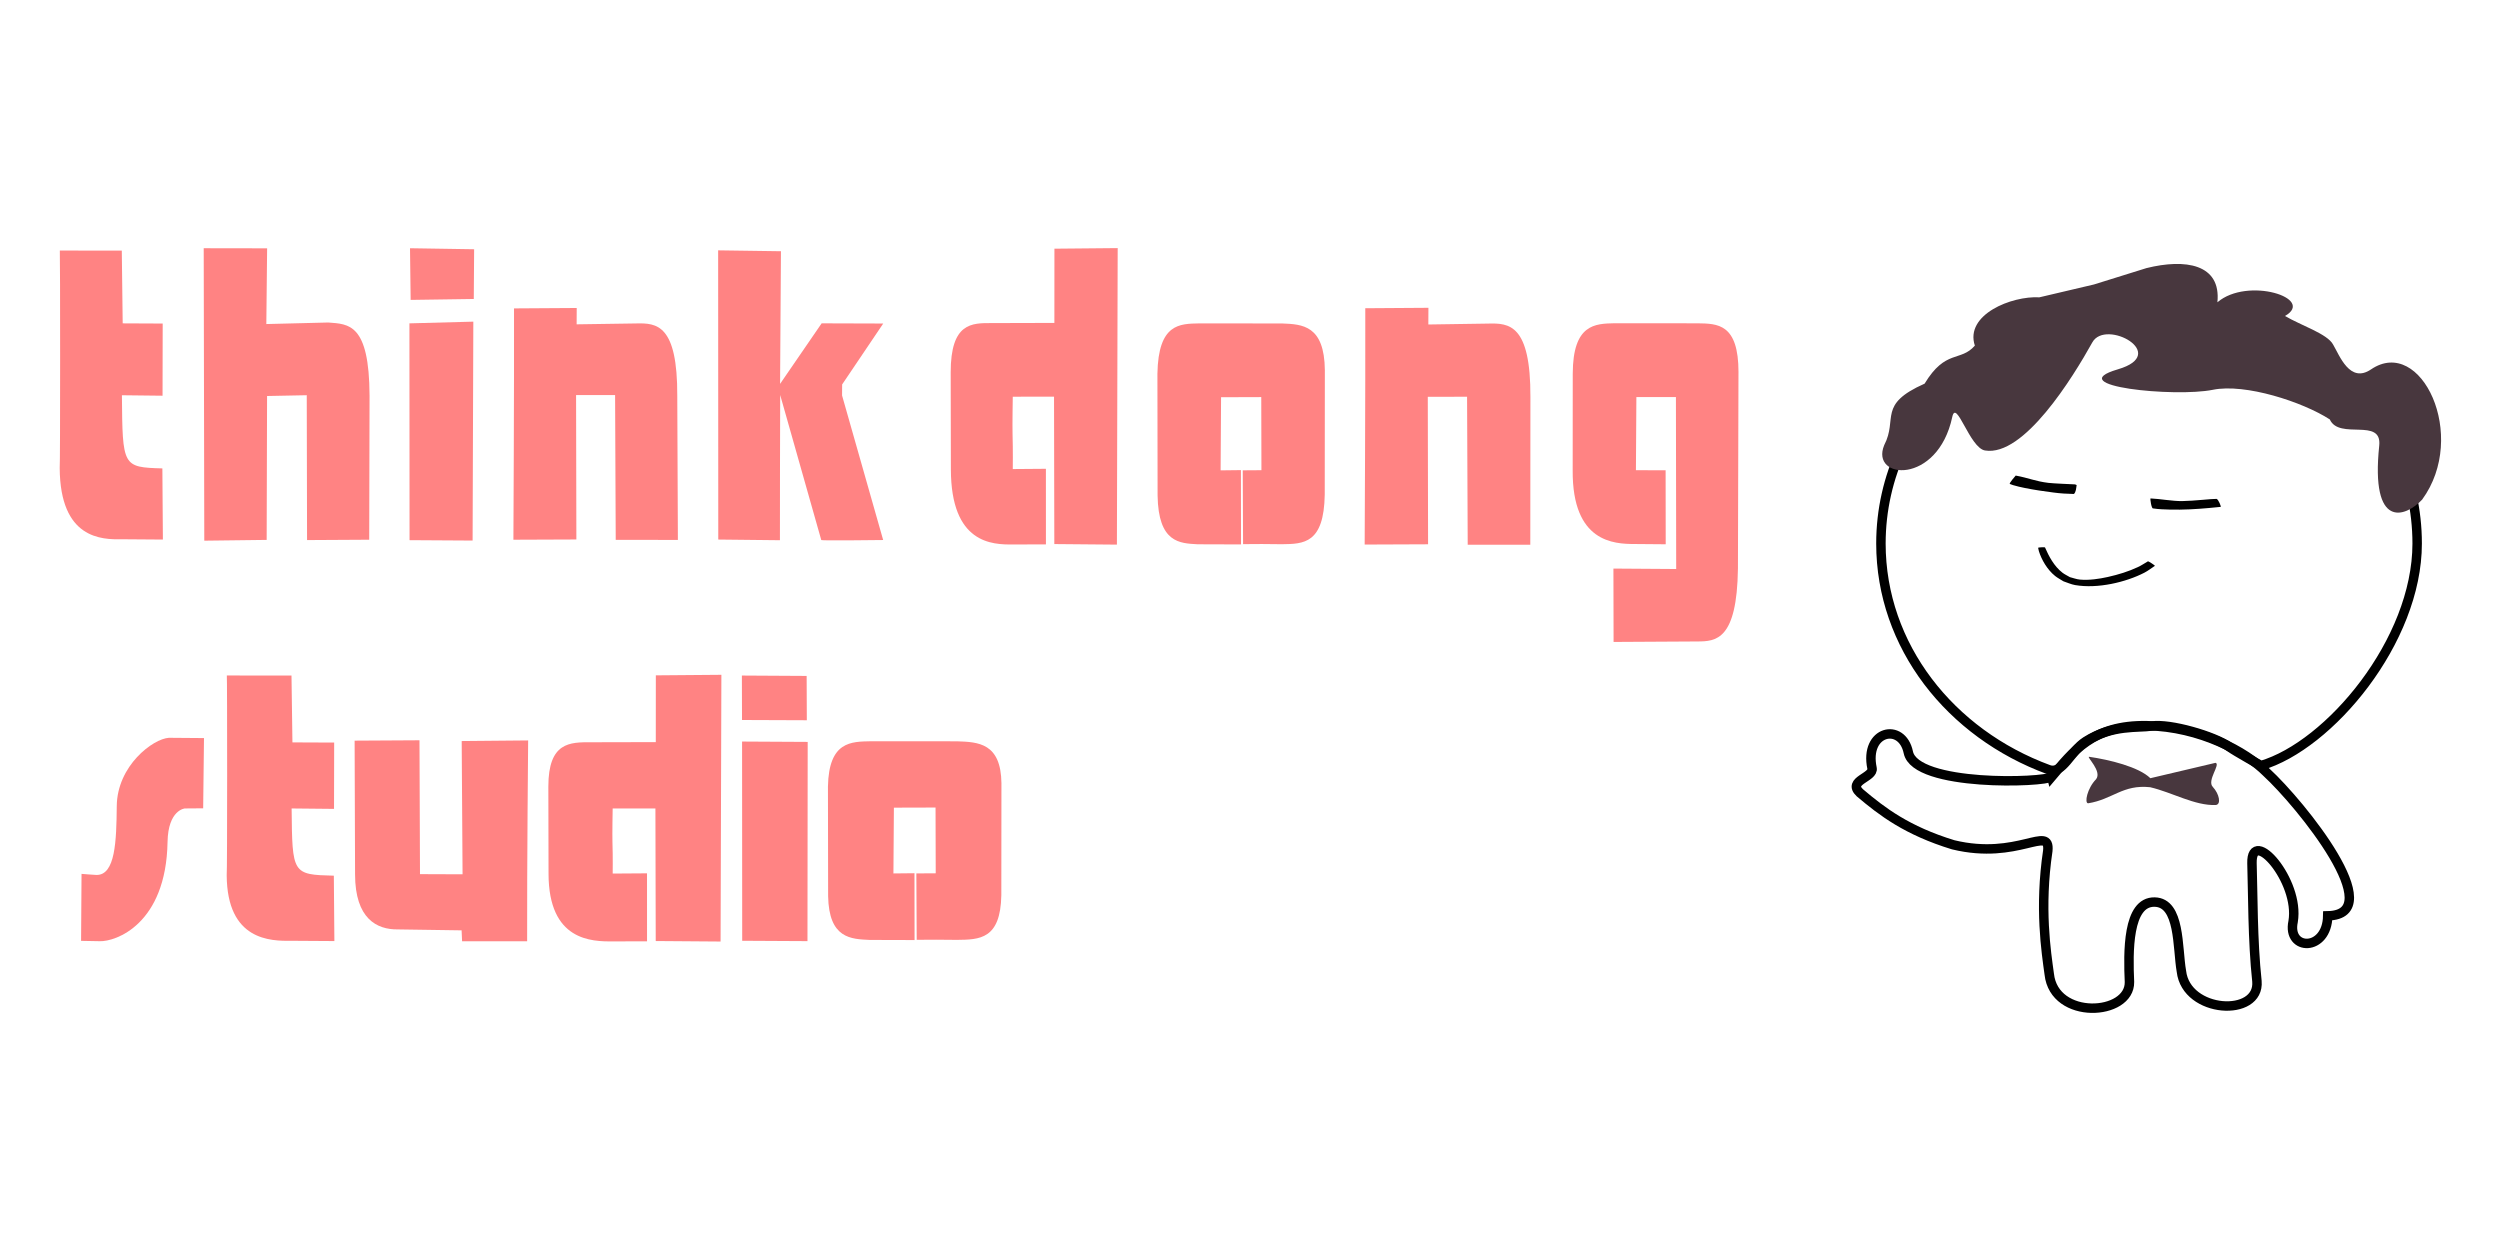 <?xml version="1.0" encoding="UTF-8" standalone="no"?>
<!-- Created with Inkscape (http://www.inkscape.org/) -->

<svg
   width="800"
   height="400"
   viewBox="0 0 211.667 105.833"
   version="1.1"
   id="svg1"
   inkscape:version="1.3.2 (091e20e, 2023-11-25, custom)"
   sodipodi:docname="logo-biz7.svg"
   xmlns:inkscape="http://www.inkscape.org/namespaces/inkscape"
   xmlns:sodipodi="http://sodipodi.sourceforge.net/DTD/sodipodi-0.dtd"
   xmlns="http://www.w3.org/2000/svg"
   xmlns:svg="http://www.w3.org/2000/svg">
  <sodipodi:namedview
     id="namedview1"
     pagecolor="#ffffff"
     bordercolor="#666666"
     borderopacity="1.0"
     inkscape:showpageshadow="2"
     inkscape:pageopacity="0.0"
     inkscape:pagecheckerboard="0"
     inkscape:deskcolor="#d1d1d1"
     inkscape:document-units="mm"
     showgrid="false"
     inkscape:zoom="0.70377385"
     inkscape:cx="190.40207"
     inkscape:cy="240.13396"
     inkscape:window-width="1920"
     inkscape:window-height="991"
     inkscape:window-x="2391"
     inkscape:window-y="-9"
     inkscape:window-maximized="1"
     inkscape:current-layer="layer3">
    <inkscape:grid
       id="grid1"
       units="px"
       originx="0"
       originy="0"
       spacingx="0.265"
       spacingy="0.265"
       empcolor="#3f3fff"
       empopacity="0.251"
       color="#3f3fff"
       opacity="0.125"
       empspacing="5"
       dotted="false"
       gridanglex="30"
       gridanglez="30"
       visible="false" />
  </sodipodi:namedview>
  <defs
     id="defs1" />
  <g
     inkscape:label="Layer 1"
     inkscape:groupmode="layer"
     id="layer1"
     sodipodi:insensitive="true">
    <path
       id="path1"
       style="fill:none;stroke:#000000;stroke-width:0.8;stroke-dasharray:none;stroke-opacity:1"
       d="m 204.654,46.017 c 0,8.275 -7.449,17.112 -13.223,18.801 0,0 -2.11,-1.166 -2.709,-1.596 -1.241,-0.891 -5.002,-1.995 -6.546,-1.75 -1.143,0.181 -3.308,-0.14 -5.572,1.291 -1.322,0.836 -1.946,2.841 -3.15,2.399 -8.327,-3.059 -14.202,-10.477 -14.202,-19.144 0,-11.399 10.164,-20.639 22.701,-20.639 12.538,1e-6 22.701,9.24 22.701,20.639 z"
       sodipodi:nodetypes="sssssssss" />
    <path
       style="display:inline;fill:#000000;fill-opacity:1;stroke:none;stroke-width:2.528;stroke-linecap:round;stroke-linejoin:round;stroke-miterlimit:4;stroke-dasharray:none;stroke-opacity:1;paint-order:fill markers stroke"
       id="path3874-6"
       d="m 170.165,40.975 c 0.088,0.033 0.175,0.069 0.266,0.097 0.313,0.096 0.69,0.18 1.007,0.244 0.803,0.164 1.61,0.278 2.425,0.384 0.574,0.077 1.152,0.114 1.732,0.123 0.183,-0.187 0.183,-0.484 0.227,-0.754 v 0 c 0,0 -0.094,-0.056 -0.176,-0.06 -0.423,-0.021 -1.721,-0.072 -2.203,-0.125 -1.125,-0.136 -1.666,-0.414 -2.778,-0.619 0,0 -0.587,0.659 -0.499,0.71 z"
       sodipodi:nodetypes="cccccscscccc" />
    <path
       style="display:inline;fill:#000000;fill-opacity:1;stroke:none;stroke-width:0.06;stroke-linecap:round;stroke-linejoin:round;stroke-miterlimit:4;stroke-dasharray:none;stroke-opacity:1;paint-order:fill markers stroke"
       id="path3876-7"
       d="m 182.298,43.046 c 0.46,0.071 0.955,0.089 1.442,0.1 1.089,0.025 2.194,-0.036 3.291,-0.135 0.301,-0.027 0.689,-0.06 0.988,-0.096 0.054,-0.014 -0.193,-0.638 -0.35,-0.676 -0.384,-0.014 -1.855,0.169 -2.908,0.186 -0.807,0.013 -1.883,-0.191 -2.682,-0.225 -0.046,0.009 0.074,0.889 0.218,0.846 z"
       sodipodi:nodetypes="cscccsccc" />
    <path
       style="display:inline;fill:#000000;fill-opacity:1;stroke:none;stroke-width:0.05;stroke-linecap:round;stroke-linejoin:round;stroke-miterlimit:4;stroke-dasharray:none;stroke-opacity:1;paint-order:fill markers stroke"
       id="path3878-9"
       d="m 172.561,46.373 c 0.024,0.102 0.037,0.205 0.069,0.305 0.223,0.708 0.694,1.543 1.367,2.086 0.21,0.17 0.471,0.302 0.707,0.453 0.33,0.106 0.638,0.258 0.989,0.319 1.91,0.33 4.308,-0.243 5.868,-1.05 0.322,-0.167 0.589,-0.384 0.884,-0.576 0.037,-0.03 -0.551,-0.413 -0.589,-0.382 v 0 c -0.278,0.16 -0.535,0.339 -0.833,0.479 -0.81,0.38 -1.645,0.638 -2.566,0.845 -0.722,0.162 -1.593,0.29 -2.357,0.22 -0.296,-0.027 -0.565,-0.138 -0.848,-0.207 -0.206,-0.123 -0.435,-0.228 -0.62,-0.368 -0.729,-0.556 -1.173,-1.427 -1.489,-2.151 -0.003,-0.03 -0.586,-2.62e-4 -0.583,0.03 z" />
    <path
       id="rect2"
       style="fill:#48373e;stroke:none;stroke-width:1.056;stroke-opacity:1"
       d="m 167.204,29.264 c -0.864,-2.627 3.12,-4.226 5.462,-4.091 l 4.621,-1.087 4.446,-1.386 c 3.28,-0.816 6.334,-0.36 6.008,2.894 2.552,-2.185 8.338,-0.335 5.722,1.159 1.357,0.805 3.58,1.505 4.071,2.416 0.552,0.931 1.416,3.327 3.216,2.105 4.233,-2.875 8.262,5.638 4.326,11.025 -1.421,1.514 -4.383,2.574 -3.634,-4.57 0.252,-2.408 -3.385,-0.443 -4.185,-2.217 -2.283,-1.479 -7.157,-3.071 -9.903,-2.509 -3.171,0.649 -12.926,-0.304 -8.042,-1.733 4.455,-1.303 -1.032,-4.312 -2.158,-2.286 -1.666,2.997 -5.803,9.706 -9.091,9.157 -1.295,-0.216 -2.431,-4.426 -2.771,-2.836 -1.238,5.795 -6.977,5.319 -5.762,2.384 1.173,-2.256 -0.589,-3.425 3.421,-5.207 1.78,-2.94 3.033,-1.819 4.254,-3.219 z"
       sodipodi:nodetypes="cccccccscscsssssccc" />
  </g>
  <g
     inkscape:groupmode="layer"
     id="layer2"
     inkscape:label="Layer 2"
     style="display:inline"
     sodipodi:insensitive="true">
    <path
       id="rect1"
       style="fill:none;fill-opacity:1;stroke:#000000;stroke-width:0.8;stroke-dasharray:none;stroke-opacity:1"
       d="m 173.71,65.77 c 1.763,-2.066 3.427,-4.43 8.091,-4.329 4.478,0.097 8.33,2.183 10.085,3.94 2.943,2.705 10.476,12.054 5.196,12.159 -0.049,3.06 -3.468,3.004 -2.931,0.482 0.583,-3.454 -3.551,-8.104 -3.484,-4.941 0.083,2.549 0.047,6.531 0.42,9.997 0.268,3.078 -5.985,2.748 -6.395,-0.843 -0.35,-1.996 -0.092,-5.817 -2.265,-5.86 -2.315,-0.046 -2.243,4.267 -2.133,6.769 0.049,2.867 -6.37,3.263 -6.792,-0.669 -0.254,-1.851 -0.846,-5.596 -0.123,-10.439 0.218,-2.245 -2.514,0.823 -8.006,-0.509 -3.912,-1.197 -6.027,-2.811 -7.911,-4.41 -1.078,-1.027 1.203,-1.288 1.037,-2.073 -0.677,-3.203 2.539,-3.915 3.072,-1.343 0.609,2.939 11.564,2.567 12.138,2.068 z"
       sodipodi:nodetypes="csccccccscccccssc" />
    <path
       id="rect3"
       style="fill:#48373e;stroke-width:0.81"
       d="m 176.876,64.074 c 1.7,0.246 4.199,0.848 5.188,1.814 l 5.517,-1.302 c 0.456,0.109 -0.751,1.503 -0.231,2.037 0.551,0.596 0.732,1.481 0.255,1.534 -1.766,0.076 -3.703,-1.074 -5.557,-1.505 -2.324,-0.249 -3.167,1.028 -5.253,1.361 -0.33,-0.005 -0.085,-1.267 0.675,-2.041 0.524,-0.675 -0.834,-1.898 -0.594,-1.899 z"
       sodipodi:nodetypes="ccccccccc" />
  </g>
  <g
     inkscape:groupmode="layer"
     id="layer3"
     inkscape:label="text">
    <g
       id="g2"
       transform="matrix(0.663,0,0,0.786,74.321,8.648)"
       inkscape:label="dong"
       style="fill:#ff8383;fill-opacity:1">
      <path
         id="rect1-5"
         style="fill:#ff8383;fill-opacity:1;stroke-width:0.8"
         d="m 22.555,15.786 -0.006,7.995 -7.964,0.018 c -2.605,-0.011 -5.279,-0.044 -5.277,5.316 0,0 0.015,5.451 0.024,10.437 0.014,8.02 5.277,8.125 7.985,8.094 l 4.153,-0.008 -0.003,-8.143 -4.23,0.028 c 0,0 0.032,-1.999 -0.028,-3.759 -0.032,-0.931 0.027,-4.034 0.027,-4.034 l 5.268,-0.006 0.038,15.879 7.993,0.06 0.099,-31.942 z"
         sodipodi:nodetypes="ccccsccccscccccc"
         inkscape:label="d" />
      <path
         id="rect1-7"
         style="fill:#ff8383;fill-opacity:1;stroke-width:0.8"
         d="m 57.089,28.884 -0.014,13.387 c -0.1,5.285 -2.675,5.32 -5.472,5.348 l -2.568,-0.021 -2.39,0.013 -0.042,-7.951 2.387,-0.014 -0.022,-7.875 -5.133,0.014 -0.058,7.878 2.594,-0.026 0.012,8.004 -5.521,-0.015 c -2.292,-0.106 -5.043,-0.141 -5.133,-5.256 l -0.022,-13.111 c 0.111,-5.444 2.866,-5.38 5.342,-5.427 l 10.574,0.007 c 2.6,0.086 5.412,0.193 5.467,5.044 z"
         sodipodi:nodetypes="ccccccccccccccccccc"
         inkscape:label="o" />
      <path
         id="rect1-7-4"
         style="fill:#ff8383;fill-opacity:1;stroke-width:0.8"
         d="m 109.91,29.098 -0.069,21.131 c -0.119,7.743 -2.81,7.864 -5.21,7.865 l -10.671,0.053 -0.02,-7.904 8.016,0.047 -0.034,-18.519 -5.05,-0.002 -0.058,7.878 3.791,0.007 0.012,7.971 -3.954,-0.028 c -2.649,-0.002 -7.982,-0.171 -7.926,-7.917 l 0.009,-10.437 c 0.017,-5.35 2.866,-5.38 5.342,-5.427 l 10.574,0.007 c 2.576,0.032 5.254,0.019 5.251,5.276 z"
         sodipodi:nodetypes="cccccccccccccccccc"
         inkscape:label="g" />
      <path
         id="rect1-7-2"
         style="fill:#ff8383;fill-opacity:1;stroke-width:0.8"
         d="m 70.315,22.153 -0.011,1.798 7.65,-0.098 c 2.648,-0.058 5.424,0.056 5.386,7.932 l -0.015,15.889 -7.994,-0.002 -0.081,-15.937 -5.017,0.004 0.037,15.888 -8.097,0.028 c 0,0 0.102,-16.658 0.079,-25.456 z"
         sodipodi:nodetypes="cccccccccccc"
         inkscape:label="n" />
    </g>
    <g
       id="g2-3"
       transform="matrix(0.748,0,0,0.784,-26.771,0.095)"
       inkscape:label="think"
       style="display:inline;fill:#ff8383;fill-opacity:1">
      <path
         id="rect1-6"
         style="fill:#ff8383;fill-opacity:1;stroke-width:0.744"
         d="m 42.562,26.936 7.014,0.007 0.102,7.856 4.527,0.02 -0.016,7.794 -4.6,-0.05 c 0.072,7.705 0.063,7.777 4.58,7.9 l 0.059,7.685 -4.615,-0.033 c -2.328,0.047 -7.017,-0.033 -7.065,-7.696 0.067,-0.108 0.058,-23.459 0.014,-23.483 z"
         sodipodi:nodetypes="cccccccccccc"
         inkscape:label="t" />
      <path
         id="rect1-4-8"
         style="fill:#ff8383;fill-opacity:1;stroke-width:0.744"
         d="m 89.367,34.614 -0.082,23.641 -7.138,-0.042 -0.014,-23.414 z"
         sodipodi:nodetypes="ccccc"
         inkscape:label="i" />
      <path
         id="rect1-4-5"
         style="fill:#ff8383;fill-opacity:1;stroke-width:0.502"
         d="m 82.199,26.686 7.258,0.11 -0.039,5.37 -7.146,0.1 z"
         sodipodi:nodetypes="ccccc"
         inkscape:label="i-1" />
      <path
         id="rect1-7-85"
         style="fill:#ff8383;fill-opacity:1;stroke-width:0.744"
         d="m 58.848,26.685 7.178,0.011 -0.09,8.178 7.014,-0.167 c 2.296,0.176 4.643,0.075 4.67,7.917 l -0.038,15.541 -7.036,0.039 -0.034,-15.644 -4.492,0.085 -0.046,15.54 -7.061,0.084 z"
         sodipodi:nodetypes="cccccccccccc"
         inkscape:label="h" />
      <path
         id="rect1-7-8"
         style="fill:#ff8383;fill-opacity:1;stroke-width:0.744"
         d="m 117.078,26.914 7.108,0.096 -0.098,14.325 4.705,-6.539 6.971,0.021 -4.651,6.581 c 0,0 -0.008,1.201 -0.008,1.19 l 4.652,15.609 c 0,0 -6.982,0.085 -7.006,0.005 l -4.65,-15.666 c -0.019,0.128 -0.03,15.683 -0.03,15.683 l -6.979,-0.072 z"
         sodipodi:nodetypes="ccccccccscccc"
         inkscape:label="k" />
      <path
         id="rect1-7-2-3"
         style="fill:#ff8383;fill-opacity:1;stroke-width:0.744"
         d="m 101.069,33.139 -0.009,1.765 6.733,-0.096 c 2.33,-0.057 4.691,0.101 4.658,7.83 l 0.069,15.547 -7.036,-0.002 -0.071,-15.64 -4.416,0.004 0.033,15.592 -7.127,0.027 c 0,0 0.09,-16.348 0.069,-24.982 z"
         sodipodi:nodetypes="cccccccccccc"
         inkscape:label="n" />
    </g>
    <g
       id="g1"
       transform="matrix(0.687,0,0,0.707,0.993,53.636)"
       style="fill:#ff8383;fill-opacity:1"
       inkscape:label="studio">
      <path
         id="path1-0"
         style="fill:#ff8383;fill-opacity:1;stroke-width:0.8"
         d="m 26.51,5.029 7.969,0.007 0.116,8.005 5.144,0.021 -0.018,7.942 -5.226,-0.051 c 0.081,7.852 0.072,7.925 5.203,8.05 l 0.067,7.831 -5.244,-0.033 c -2.645,0.048 -7.973,-0.034 -8.027,-7.842 0.076,-0.11 0.066,-23.904 0.016,-23.929 z"
         sodipodi:nodetypes="cccccccccccc"
         inkscape:label="t" />
      <path
         id="path1-6"
         style="fill:#ff8383;fill-opacity:1;stroke-width:0.8"
         d="m 23.695,12.524 -0.101,8.411 -2.26,0.017 c 0,0 -2.061,0.156 -2.13,4.014 -0.177,9.875 -6.424,11.952 -8.362,11.883 l -2.295,-0.041 0.057,-8.022 c 0,0 1.575,0.127 1.837,0.13 2.333,0.032 2.461,-4.053 2.504,-8.245 0.049,-4.845 4.465,-8.06 6.422,-8.18 z"
         sodipodi:nodetypes="cccscccsscc"
         inkscape:label="s" />
      <path
         id="rect1-4-0"
         style="fill:#ff8383;fill-opacity:1;stroke-width:0.8"
         d="m 98.096,12.983 -0.027,23.858 -8.044,-0.043 -0.016,-23.859 z"
         sodipodi:nodetypes="ccccc"
         inkscape:label="i" />
      <path
         id="rect1-4-5-1"
         style="fill:#ff8383;fill-opacity:1;stroke-width:0.54"
         d="m 89.985,5.036 7.982,0.046 0.022,5.307 -7.987,-0.03 z"
         sodipodi:nodetypes="ccccc"
         inkscape:label="i-1" />
      <path
         id="rect1-7-2-9"
         style="fill:#ff8383;fill-opacity:1;stroke-width:0.8"
         d="m 55.503,36.857 -0.06,-1.307 -7.86,-0.113 c -2.578,0.035 -5.26,-1.272 -5.269,-6.576 l -0.055,-16.029 7.994,-0.045 0.062,16.031 5.247,0.019 -0.107,-15.958 8.19,-0.074 c 0,0 -0.149,15.255 -0.125,24.053 z"
         sodipodi:nodetypes="cccccccccccc"
         inkscape:label="n" />
      <path
         id="rect1-3"
         style="fill:#ff8383;fill-opacity:1;stroke-width:0.8"
         d="m 79.381,5.012 -0.006,7.995 -7.964,0.018 c -2.605,-0.011 -5.279,-0.044 -5.277,5.316 0,0 0.015,5.451 0.024,10.437 0.014,8.02 5.277,8.125 7.985,8.094 l 4.153,-0.008 -0.003,-8.143 -4.23,0.028 c 0,0 0.032,-1.999 -0.029,-3.759 -0.032,-0.931 0.027,-4.034 0.027,-4.034 l 5.268,-0.006 0.038,15.879 7.993,0.06 0.099,-31.942 z"
         sodipodi:nodetypes="ccccsccccscccccc"
         inkscape:label="d" />
      <path
         id="rect1-7-06"
         style="fill:#ff8383;fill-opacity:1;stroke-width:0.8"
         d="m 121.974,17.956 -0.014,13.387 c -0.1,5.285 -2.675,5.32 -5.472,5.348 l -2.568,-0.021 -2.39,0.013 -0.042,-7.951 2.387,-0.014 -0.022,-7.875 -5.133,0.014 -0.058,7.878 2.594,-0.026 0.012,8.004 -5.521,-0.015 c -2.292,-0.106 -5.043,-0.141 -5.133,-5.256 l -0.022,-13.111 c 0.111,-5.444 2.866,-5.38 5.342,-5.427 l 10.574,0.007 c 2.6,0.086 5.412,0.193 5.467,5.044 z"
         sodipodi:nodetypes="ccccccccccccccccccc"
         inkscape:label="o" />
    </g>
  </g>
</svg>
